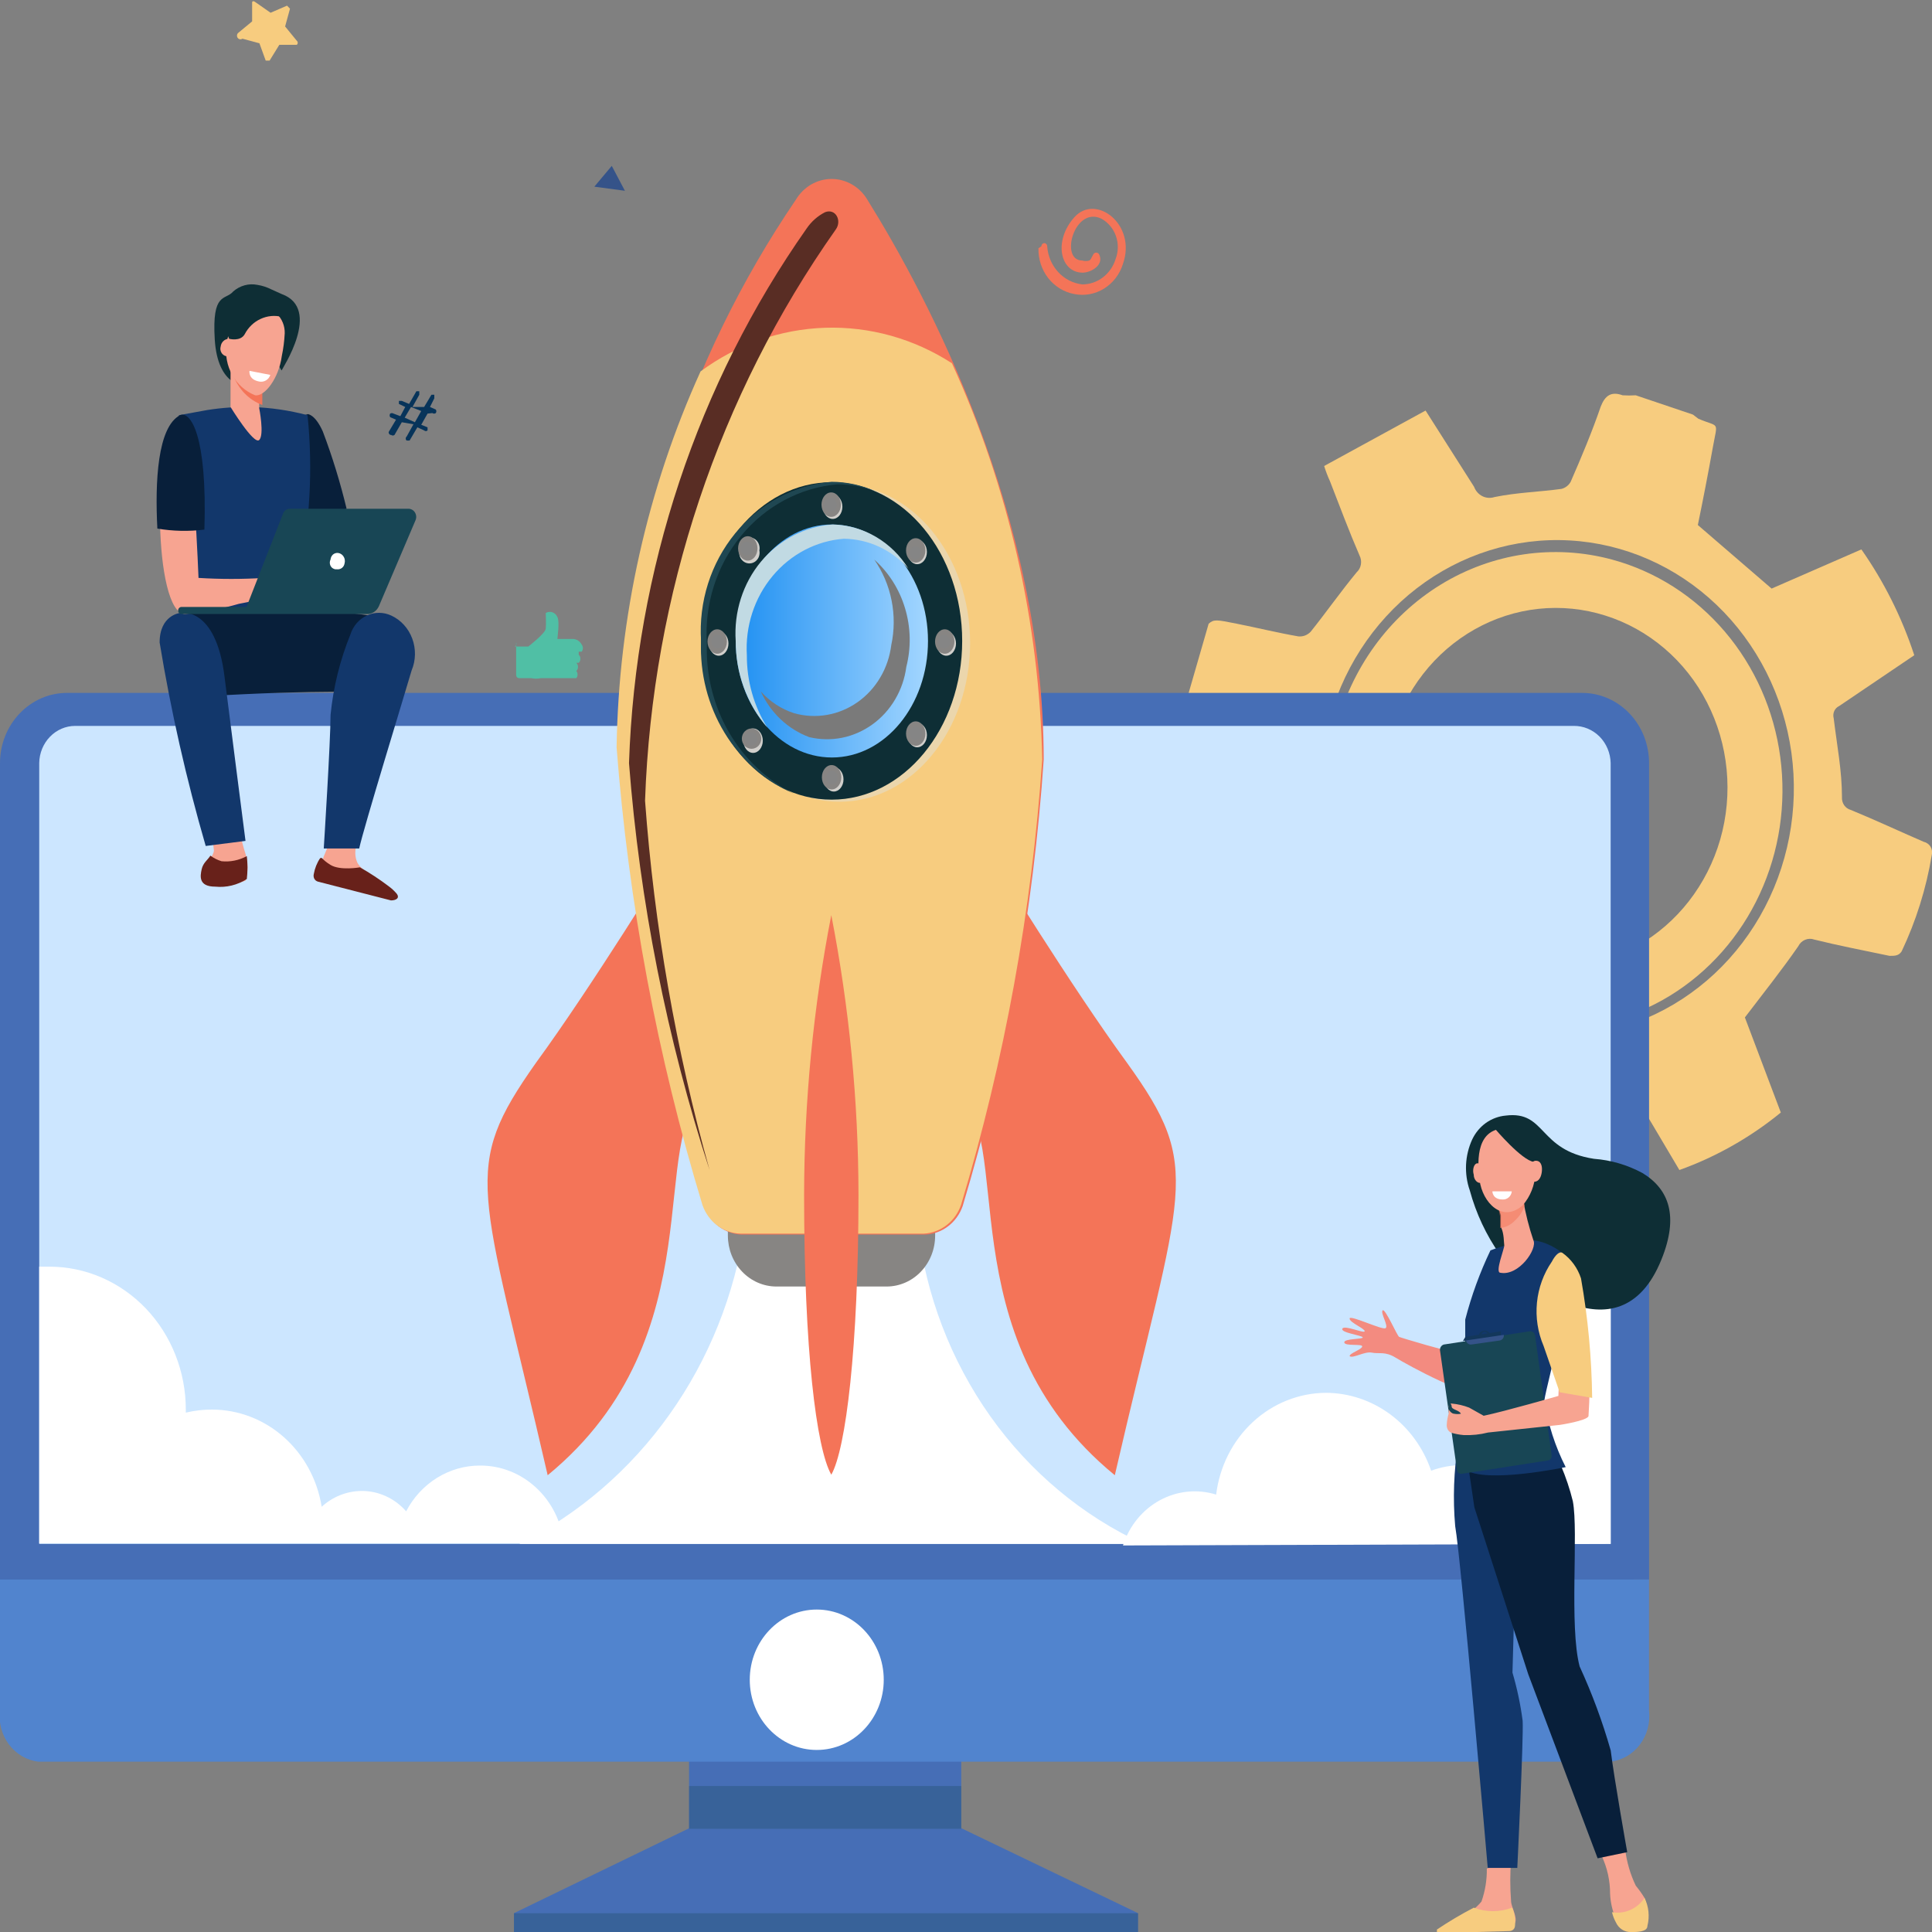 <svg width="40" height="40" viewBox="0 0 40 40" fill="none" xmlns="http://www.w3.org/2000/svg">
<rect x="0" y="0" width="40" height="40" fill="#808080" stroke="none"/>
<g clip-path="url(#clip0_40002142_10435)">
<path d="M27.658 15.092C27.419 16.036 27.452 17.033 27.754 17.957C28.056 18.881 28.613 19.689 29.355 20.281C30.096 20.872 30.988 21.219 31.918 21.279C32.848 21.338 33.773 21.106 34.578 20.613C35.382 20.119 36.028 19.387 36.434 18.508C36.84 17.63 36.988 16.644 36.859 15.677C36.731 14.71 36.331 13.805 35.71 13.076C35.09 12.348 34.277 11.829 33.375 11.585C32.173 11.261 30.898 11.448 29.827 12.105C28.756 12.762 27.977 13.836 27.658 15.092ZM28.813 15.24C28.947 14.771 29.167 14.335 29.462 13.956C29.756 13.577 30.119 13.263 30.53 13.031C30.941 12.799 31.391 12.654 31.855 12.605C32.319 12.556 32.788 12.603 33.234 12.744C33.681 12.884 34.097 13.115 34.459 13.424C34.821 13.732 35.121 14.113 35.342 14.543C35.563 14.974 35.701 15.446 35.748 15.932C35.795 16.418 35.75 16.91 35.616 17.378C35.344 18.322 34.726 19.116 33.897 19.583C33.068 20.051 32.097 20.156 31.195 19.874C30.748 19.734 30.331 19.503 29.97 19.194C29.608 18.886 29.308 18.505 29.087 18.075C28.866 17.644 28.728 17.172 28.681 16.686C28.634 16.2 28.679 15.708 28.813 15.24Z" fill="#F7CC7F"/>
<path d="M24.391 15.104C24.391 15.22 24.511 15.262 24.762 15.367C25.215 15.557 25.667 15.736 26.109 15.946C26.148 15.968 26.182 15.999 26.206 16.038C26.231 16.076 26.246 16.121 26.25 16.167C26.31 16.662 26.33 17.157 26.38 17.652C26.38 17.8 26.38 17.884 26.259 17.968L24.712 19.022C24.949 19.832 25.327 20.589 25.828 21.254C26.37 21.012 26.923 20.78 27.475 20.517C27.538 20.476 27.614 20.462 27.687 20.478C27.76 20.493 27.824 20.538 27.867 20.601C28.199 20.928 28.56 21.223 28.922 21.518C29.073 21.634 29.153 21.728 29.103 21.939C28.972 22.486 28.882 23.045 28.771 23.592C28.771 23.74 28.771 23.835 28.902 23.887L30.912 24.519C31.072 24.519 31.093 24.435 31.133 24.33C31.334 23.835 31.545 23.276 31.735 22.813C31.756 22.732 31.804 22.66 31.87 22.612C31.937 22.564 32.017 22.542 32.097 22.55C32.62 22.55 33.102 22.486 33.715 22.444L34.77 24.224C35.528 23.952 36.238 23.55 36.87 23.034L36.126 21.065C36.518 20.549 36.89 20.085 37.232 19.59C37.262 19.529 37.312 19.482 37.373 19.457C37.434 19.432 37.502 19.43 37.563 19.453C38.076 19.58 38.568 19.674 39.121 19.79C39.231 19.79 39.312 19.79 39.372 19.696C39.67 19.067 39.88 18.397 39.995 17.705C40.002 17.676 40.004 17.646 40 17.616C39.996 17.586 39.986 17.558 39.971 17.532C39.956 17.506 39.936 17.484 39.912 17.467C39.889 17.45 39.862 17.437 39.834 17.431C39.322 17.21 38.829 16.978 38.317 16.768C38.262 16.753 38.214 16.719 38.181 16.671C38.148 16.622 38.132 16.564 38.136 16.504C38.136 15.957 38.035 15.451 37.965 14.872C37.951 14.823 37.955 14.77 37.975 14.724C37.995 14.677 38.031 14.64 38.076 14.619L39.633 13.566C39.376 12.782 39.006 12.043 38.538 11.375L36.679 12.186L35.152 10.87C35.252 10.385 35.363 9.817 35.463 9.259C35.564 8.7 35.604 8.858 35.162 8.669L35.051 8.584L33.866 8.184C33.775 8.19 33.685 8.19 33.594 8.184C33.363 8.1 33.233 8.184 33.142 8.416C32.961 8.943 32.74 9.469 32.519 9.975C32.499 10.011 32.471 10.044 32.438 10.069C32.405 10.094 32.368 10.112 32.328 10.122C31.866 10.185 31.404 10.196 30.942 10.291C30.859 10.318 30.769 10.312 30.691 10.273C30.613 10.234 30.551 10.165 30.52 10.08L29.515 8.5L27.415 9.648C27.449 9.756 27.489 9.862 27.536 9.964C27.736 10.48 27.938 11.017 28.148 11.502C28.177 11.558 28.187 11.623 28.176 11.687C28.165 11.75 28.134 11.807 28.088 11.849C27.757 12.25 27.455 12.681 27.134 13.082C27.101 13.115 27.061 13.141 27.018 13.158C26.975 13.174 26.928 13.18 26.883 13.176C26.46 13.103 26.028 12.997 25.606 12.913C25.184 12.829 25.134 12.818 25.024 12.913L24.391 15.104ZM27.485 15.051C27.765 13.899 28.418 12.885 29.331 12.181C30.244 11.477 31.362 11.126 32.494 11.189C33.627 11.251 34.703 11.723 35.541 12.524C36.378 13.325 36.925 14.405 37.089 15.581C37.252 16.757 37.021 17.956 36.436 18.974C35.851 19.992 34.948 20.765 33.879 21.164C32.811 21.562 31.644 21.56 30.578 21.158C29.511 20.756 28.61 19.978 28.028 18.958C27.692 18.379 27.47 17.734 27.377 17.063C27.284 16.391 27.32 15.707 27.485 15.051Z" fill="#F7CC7F"/>
<path d="M4.939 0.675L5.22 0.443V0.053C5.22 0.053 5.22 -0.01 5.3 0.053L5.602 0.264L5.943 0.117L6.004 0.18L5.903 0.548L6.144 0.843C6.15 0.848 6.156 0.855 6.159 0.862C6.163 0.869 6.164 0.877 6.164 0.885C6.164 0.894 6.163 0.902 6.159 0.909C6.156 0.916 6.15 0.923 6.144 0.928H5.783L5.582 1.254H5.501L5.371 0.896L5.019 0.801C5.003 0.812 4.983 0.816 4.965 0.813C4.946 0.809 4.929 0.797 4.918 0.78C4.908 0.763 4.904 0.743 4.908 0.723C4.911 0.703 4.923 0.686 4.939 0.675Z" fill="#F7CC7F"/>
<path d="M8.048 8.942L8.199 8.689L8.078 8.637C8.071 8.626 8.067 8.613 8.067 8.6C8.067 8.587 8.071 8.574 8.078 8.563C8.089 8.557 8.101 8.553 8.113 8.553C8.126 8.553 8.138 8.557 8.148 8.563L8.289 8.616L8.39 8.426L8.259 8.363V8.3H8.319L8.47 8.363L8.621 8.1H8.681C8.681 8.1 8.681 8.152 8.681 8.173L8.54 8.426H8.781L8.932 8.173H8.992V8.247L8.902 8.426L9.023 8.479C9.03 8.489 9.034 8.502 9.034 8.516C9.034 8.529 9.03 8.542 9.023 8.552C9.012 8.56 9 8.564 8.987 8.564C8.975 8.564 8.962 8.56 8.952 8.552L8.852 8.563L8.721 8.795L8.852 8.847V8.911C8.842 8.92 8.83 8.926 8.817 8.926C8.803 8.926 8.791 8.92 8.781 8.911L8.641 8.847L8.48 9.121H8.42C8.413 9.116 8.408 9.11 8.405 9.103C8.401 9.095 8.4 9.087 8.4 9.079C8.4 9.071 8.401 9.063 8.405 9.056C8.408 9.048 8.413 9.042 8.42 9.037L8.56 8.784L8.319 8.742L8.168 9.005C8.158 9.013 8.146 9.017 8.133 9.017C8.121 9.017 8.108 9.013 8.098 9.005C8.091 9.006 8.083 9.004 8.076 9.001C8.069 8.997 8.063 8.992 8.059 8.986C8.054 8.98 8.05 8.973 8.048 8.966C8.047 8.958 8.046 8.95 8.048 8.942ZM8.59 8.742L8.721 8.51L8.51 8.426L8.379 8.647L8.59 8.742Z" fill="#07345A"/>
<path d="M12.305 3.865L12.938 3.95L12.666 3.434L12.305 3.865Z" fill="#355389"/>
<path d="M21.5 5.14C21.495 5.365 21.567 5.585 21.703 5.759C21.84 5.933 22.032 6.05 22.244 6.088C22.455 6.13 22.673 6.09 22.858 5.975C23.043 5.861 23.182 5.68 23.249 5.466C23.54 4.645 22.686 4.002 22.244 4.497C21.802 4.992 21.952 5.645 22.415 5.645C22.585 5.645 22.867 5.487 22.756 5.266C22.75 5.255 22.741 5.246 22.731 5.24C22.72 5.234 22.708 5.23 22.696 5.23C22.684 5.23 22.672 5.234 22.661 5.24C22.651 5.246 22.642 5.255 22.636 5.266C22.585 5.361 22.585 5.371 22.555 5.393C22.506 5.408 22.454 5.408 22.405 5.393C21.932 5.393 22.244 4.255 22.806 4.529C22.944 4.606 23.05 4.733 23.104 4.886C23.158 5.04 23.156 5.209 23.098 5.361C23.051 5.515 22.958 5.649 22.834 5.743C22.709 5.838 22.559 5.889 22.405 5.888C22.215 5.866 22.038 5.775 21.906 5.63C21.774 5.486 21.694 5.297 21.681 5.098C21.681 5.081 21.675 5.065 21.663 5.053C21.652 5.041 21.637 5.034 21.621 5.034C21.605 5.034 21.59 5.041 21.578 5.053C21.567 5.065 21.561 5.081 21.561 5.098L21.5 5.14Z" fill="#F47458"/>
<path d="M10.656 13.386H10.938C10.938 13.386 11.289 13.113 11.299 13.018C11.309 12.923 11.299 12.713 11.299 12.691C11.32 12.679 11.343 12.671 11.367 12.669C11.391 12.666 11.415 12.669 11.438 12.677C11.461 12.685 11.481 12.698 11.499 12.715C11.517 12.732 11.531 12.753 11.54 12.776C11.591 12.86 11.54 13.207 11.54 13.229H11.862C11.899 13.229 11.935 13.241 11.967 13.261C11.999 13.281 12.025 13.31 12.043 13.344C12.059 13.365 12.068 13.391 12.068 13.418C12.068 13.445 12.059 13.471 12.043 13.492H11.982V13.555C11.993 13.566 12.002 13.579 12.008 13.593C12.014 13.608 12.017 13.623 12.017 13.639C12.017 13.655 12.014 13.671 12.008 13.685C12.002 13.7 11.993 13.713 11.982 13.723H11.932C11.943 13.734 11.952 13.747 11.958 13.762C11.964 13.776 11.967 13.792 11.967 13.808C11.967 13.824 11.964 13.839 11.958 13.854C11.952 13.868 11.943 13.881 11.932 13.892C11.949 13.913 11.958 13.939 11.958 13.966C11.958 13.993 11.949 14.019 11.932 14.04H11.199C11.133 14.055 11.064 14.055 10.998 14.04H10.737C10.722 14.037 10.71 14.029 10.7 14.018C10.691 14.006 10.686 13.991 10.686 13.976V13.302C10.69 13.31 10.692 13.318 10.692 13.326C10.692 13.335 10.691 13.343 10.688 13.351C10.685 13.359 10.681 13.366 10.676 13.372C10.67 13.378 10.664 13.383 10.656 13.386Z" fill="#50BFA5"/>
<path d="M18.639 13.135H15.554C15.11 13.135 14.75 13.512 14.75 13.977V14.799C14.75 15.264 15.11 15.641 15.554 15.641H18.639C19.082 15.641 19.442 15.264 19.442 14.799V13.977C19.442 13.512 19.082 13.135 18.639 13.135Z" fill="#5184CE"/>
<path d="M14.268 37.852L10.641 39.61V40H23.562V39.61L19.905 37.852H14.268Z" fill="#466EB6"/>
<path d="M19.902 30.344H14.266V37.864H19.902V30.344Z" fill="#466EB6"/>
<path d="M34.142 32.703V15.799C34.142 15.608 34.106 15.419 34.037 15.243C33.967 15.067 33.865 14.906 33.736 14.771C33.607 14.636 33.454 14.529 33.286 14.456C33.118 14.383 32.938 14.346 32.756 14.346H1.397C1.214 14.344 1.032 14.381 0.863 14.453C0.694 14.526 0.539 14.633 0.41 14.768C0.28 14.903 0.177 15.063 0.106 15.241C0.036 15.418 -4.80261e-06 15.607 4.77961e-10 15.799V32.755L34.142 32.703Z" fill="#466EB6"/>
<g style="mix-blend-mode:multiply" opacity="0.3">
<path d="M23.562 39.611H10.641V40.001H23.562V39.611Z" fill="#184655"/>
</g>
<g style="mix-blend-mode:multiply" opacity="0.3">
<path d="M19.902 36.978H14.266V37.863H19.902V36.978Z" fill="#184655"/>
</g>
<path d="M-0.002 32.703V35.42C-0.016 35.544 -0.006 35.67 0.026 35.79C0.059 35.91 0.113 36.022 0.187 36.12C0.261 36.217 0.352 36.299 0.456 36.36C0.56 36.42 0.674 36.459 0.792 36.474H33.347C33.465 36.459 33.579 36.42 33.683 36.36C33.787 36.299 33.879 36.217 33.952 36.12C34.026 36.022 34.081 35.91 34.113 35.79C34.145 35.67 34.155 35.544 34.141 35.42V32.703H-0.002Z" fill="#5184CE"/>
<path d="M17.443 13.797C17.451 13.846 17.449 13.896 17.437 13.943C17.425 13.991 17.403 14.035 17.373 14.073C17.343 14.111 17.305 14.141 17.262 14.162C17.22 14.183 17.173 14.194 17.126 14.194C17.079 14.194 17.033 14.183 16.99 14.162C16.948 14.141 16.91 14.111 16.88 14.073C16.849 14.035 16.828 13.991 16.816 13.943C16.803 13.896 16.801 13.846 16.81 13.797C16.823 13.719 16.862 13.649 16.92 13.598C16.978 13.547 17.051 13.52 17.126 13.52C17.202 13.52 17.275 13.547 17.333 13.598C17.39 13.649 17.429 13.719 17.443 13.797Z" fill="#184655"/>
<path d="M33.347 31.965V15.798C33.342 15.591 33.259 15.393 33.116 15.249C32.973 15.106 32.782 15.027 32.583 15.029H1.556C1.361 15.029 1.173 15.11 1.034 15.254C0.895 15.398 0.815 15.593 0.812 15.798V31.965H33.347Z" fill="#CCE6FF"/>
<path d="M18.999 25.383H15.422C15.213 26.796 14.679 28.134 13.864 29.281C13.05 30.428 11.981 31.349 10.75 31.965H23.671C22.415 31.387 21.323 30.477 20.504 29.323C19.685 28.168 19.166 26.811 18.999 25.383Z" fill="white"/>
<path d="M15.07 25.088H19.361V25.583C19.361 25.862 19.255 26.13 19.066 26.328C18.878 26.525 18.622 26.636 18.356 26.636H16.075C15.809 26.636 15.553 26.525 15.365 26.328C15.176 26.13 15.07 25.862 15.07 25.583V25.088Z" fill="#878583"/>
<path d="M13.871 17.789C13.871 17.789 12.254 20.422 11.098 22.002C9.531 24.224 9.943 24.487 11.339 30.543C14.876 27.636 13.349 23.455 14.645 22.613C16.966 21.064 13.871 17.789 13.871 17.789Z" fill="#F47458"/>
<path d="M20.559 17.789C20.559 17.789 22.177 20.422 23.332 22.002C24.93 24.224 24.478 24.487 23.081 30.543C19.534 27.636 21.072 23.455 19.775 22.613C17.454 21.064 20.559 17.789 20.559 17.789Z" fill="#F47458"/>
<path d="M21.609 15.725C21.609 10.659 19.207 6.141 17.961 4.14C17.883 4.007 17.774 3.897 17.643 3.821C17.513 3.745 17.367 3.705 17.218 3.705C17.069 3.705 16.922 3.745 16.792 3.821C16.662 3.897 16.553 4.007 16.474 4.14C14.213 7.464 12.934 11.412 12.797 15.493C13.044 18.713 13.641 21.893 14.575 24.971C14.635 25.14 14.742 25.287 14.881 25.392C15.021 25.497 15.187 25.556 15.359 25.561H19.157C19.327 25.554 19.491 25.494 19.629 25.389C19.767 25.284 19.872 25.139 19.931 24.971C20.833 21.968 21.396 18.865 21.609 15.725Z" fill="#F47458"/>
<path d="M19.899 24.941C20.799 21.948 21.362 18.855 21.578 15.726C21.52 12.882 20.882 10.085 19.709 7.521C18.921 7.011 18.008 6.756 17.082 6.786C16.157 6.816 15.26 7.13 14.504 7.69C13.401 10.124 12.808 12.778 12.766 15.473C13.013 18.693 13.61 21.873 14.544 24.951C14.604 25.12 14.71 25.267 14.85 25.372C14.99 25.477 15.156 25.536 15.328 25.541H19.126C19.297 25.533 19.462 25.471 19.6 25.364C19.738 25.258 19.842 25.11 19.899 24.941Z" fill="#F7CC7F"/>
<g style="mix-blend-mode:multiply">
<path d="M17.383 16.599C18.875 16.599 20.085 15.128 20.085 13.313C20.085 11.498 18.875 10.027 17.383 10.027C15.89 10.027 14.68 11.498 14.68 13.313C14.68 15.128 15.89 16.599 17.383 16.599Z" fill="#EBD6AC"/>
</g>
<path d="M17.218 16.556C18.711 16.556 19.921 15.085 19.921 13.27C19.921 11.456 18.711 9.984 17.218 9.984C15.726 9.984 14.516 11.456 14.516 13.27C14.516 15.085 15.726 16.556 17.218 16.556Z" fill="#0E2E35"/>
<path d="M14.635 13.324C14.582 12.512 14.836 11.712 15.342 11.095C15.848 10.478 16.565 10.095 17.338 10.027C17.609 10.027 17.878 10.077 18.132 10.175C17.843 10.044 17.532 9.976 17.218 9.975C16.444 10.042 15.727 10.425 15.222 11.042C14.716 11.659 14.462 12.46 14.515 13.271C14.487 13.941 14.656 14.603 14.999 15.168C15.342 15.733 15.843 16.174 16.434 16.431C15.877 16.153 15.411 15.711 15.091 15.159C14.771 14.607 14.613 13.969 14.635 13.324Z" fill="#1F4752"/>
<g style="mix-blend-mode:multiply">
<path d="M17.264 16.388C17.374 16.388 17.464 16.275 17.464 16.136C17.464 15.996 17.374 15.883 17.264 15.883C17.152 15.883 17.062 15.996 17.062 16.136C17.062 16.275 17.152 16.388 17.264 16.388Z" fill="#D1CFCB"/>
</g>
<g style="mix-blend-mode:multiply">
<path d="M17.24 10.744C17.351 10.744 17.441 10.631 17.441 10.491C17.441 10.351 17.351 10.238 17.24 10.238C17.129 10.238 17.039 10.351 17.039 10.491C17.039 10.631 17.129 10.744 17.24 10.744Z" fill="#D1CFCB"/>
</g>
<g style="mix-blend-mode:multiply">
<path d="M18.99 11.681C19.101 11.681 19.191 11.568 19.191 11.428C19.191 11.289 19.101 11.176 18.99 11.176C18.879 11.176 18.789 11.289 18.789 11.428C18.789 11.568 18.879 11.681 18.99 11.681Z" fill="#D1CFCB"/>
</g>
<g style="mix-blend-mode:multiply">
<path d="M15.592 15.588C15.703 15.588 15.793 15.474 15.793 15.335C15.793 15.195 15.703 15.082 15.592 15.082C15.481 15.082 15.391 15.195 15.391 15.335C15.391 15.474 15.481 15.588 15.592 15.588Z" fill="#D1CFCB"/>
</g>
<g style="mix-blend-mode:multiply">
<path d="M18.99 15.472C19.101 15.472 19.191 15.359 19.191 15.22C19.191 15.08 19.101 14.967 18.99 14.967C18.879 14.967 18.789 15.08 18.789 15.22C18.789 15.359 18.879 15.472 18.99 15.472Z" fill="#D1CFCB"/>
</g>
<g style="mix-blend-mode:multiply">
<path d="M15.722 11.396C15.729 11.428 15.728 11.462 15.721 11.494C15.714 11.527 15.7 11.557 15.68 11.582C15.661 11.608 15.636 11.629 15.607 11.643C15.579 11.658 15.547 11.665 15.516 11.665C15.484 11.665 15.453 11.658 15.424 11.643C15.396 11.629 15.371 11.608 15.351 11.582C15.331 11.557 15.317 11.527 15.31 11.494C15.303 11.462 15.303 11.428 15.31 11.396C15.303 11.364 15.303 11.33 15.31 11.298C15.317 11.266 15.331 11.236 15.351 11.21C15.371 11.184 15.396 11.163 15.424 11.149C15.453 11.134 15.484 11.127 15.516 11.127C15.547 11.127 15.579 11.134 15.607 11.149C15.636 11.163 15.661 11.184 15.68 11.21C15.7 11.236 15.714 11.266 15.721 11.298C15.728 11.33 15.729 11.364 15.722 11.396Z" fill="#D1CFCB"/>
</g>
<g style="mix-blend-mode:multiply">
<path d="M19.592 13.576C19.703 13.576 19.793 13.463 19.793 13.323C19.793 13.184 19.703 13.07 19.592 13.07C19.481 13.07 19.391 13.184 19.391 13.323C19.391 13.463 19.481 13.576 19.592 13.576Z" fill="#D1CFCB"/>
</g>
<g style="mix-blend-mode:multiply">
<path d="M14.881 13.576C14.992 13.576 15.082 13.463 15.082 13.323C15.082 13.184 14.992 13.07 14.881 13.07C14.77 13.07 14.68 13.184 14.68 13.323C14.68 13.463 14.77 13.576 14.881 13.576Z" fill="#D1CFCB"/>
</g>
<path d="M17.224 15.683C18.323 15.683 19.213 14.603 19.213 13.271C19.213 11.939 18.323 10.859 17.224 10.859C16.125 10.859 15.234 11.939 15.234 13.271C15.234 14.603 16.125 15.683 17.224 15.683Z" fill="url(#paint0_linear_40002142_10435)"/>
<g style="mix-blend-mode:multiply">
<path d="M15.463 13.566C15.427 12.968 15.618 12.379 15.995 11.927C16.371 11.475 16.902 11.197 17.473 11.154C17.724 11.157 17.973 11.213 18.202 11.32C18.432 11.427 18.639 11.582 18.809 11.776C18.639 11.501 18.407 11.273 18.134 11.114C17.861 10.954 17.554 10.867 17.242 10.859C16.958 10.878 16.681 10.956 16.426 11.087C16.172 11.219 15.944 11.402 15.757 11.626C15.57 11.85 15.428 12.111 15.338 12.394C15.248 12.676 15.212 12.974 15.232 13.271C15.229 13.933 15.461 14.571 15.885 15.062C15.607 14.617 15.46 14.097 15.463 13.566Z" fill="#C1DAE3"/>
</g>
<path d="M17.217 16.345C17.328 16.345 17.418 16.232 17.418 16.093C17.418 15.953 17.328 15.84 17.217 15.84C17.106 15.84 17.016 15.953 17.016 16.093C17.016 16.232 17.106 16.345 17.217 16.345Z" fill="#878583"/>
<g style="mix-blend-mode:screen">
<path d="M17.22 16.241C17.188 16.236 17.158 16.218 17.137 16.191C17.117 16.163 17.107 16.129 17.11 16.094C17.108 16.077 17.11 16.061 17.115 16.045C17.12 16.029 17.128 16.014 17.138 16.001C17.148 15.989 17.161 15.978 17.175 15.971C17.189 15.963 17.205 15.958 17.22 15.957C17.253 15.96 17.284 15.975 17.306 16.001C17.329 16.026 17.341 16.059 17.341 16.094C17.342 16.112 17.34 16.13 17.335 16.147C17.33 16.164 17.321 16.18 17.31 16.194C17.299 16.208 17.285 16.219 17.27 16.227C17.254 16.235 17.238 16.24 17.22 16.241Z" fill="#858585"/>
</g>
<path d="M17.209 10.701C17.32 10.701 17.41 10.588 17.41 10.448C17.41 10.309 17.32 10.195 17.209 10.195C17.098 10.195 17.008 10.309 17.008 10.448C17.008 10.588 17.098 10.701 17.209 10.701Z" fill="#878583"/>
<g style="mix-blend-mode:screen">
<path d="M17.213 10.585C17.187 10.589 17.16 10.585 17.136 10.573C17.112 10.56 17.092 10.541 17.079 10.516C17.066 10.492 17.061 10.464 17.063 10.436C17.066 10.409 17.076 10.382 17.093 10.361C17.111 10.34 17.134 10.324 17.159 10.317C17.185 10.31 17.212 10.311 17.237 10.321C17.262 10.33 17.284 10.347 17.299 10.37C17.315 10.393 17.323 10.42 17.324 10.448C17.325 10.464 17.323 10.481 17.319 10.497C17.314 10.513 17.306 10.528 17.296 10.54C17.285 10.553 17.273 10.563 17.259 10.571C17.244 10.579 17.229 10.583 17.213 10.585Z" fill="#858585"/>
</g>
<path d="M18.959 11.648C19.07 11.648 19.16 11.535 19.16 11.395C19.16 11.256 19.07 11.143 18.959 11.143C18.848 11.143 18.758 11.256 18.758 11.395C18.758 11.535 18.848 11.648 18.959 11.648Z" fill="#878583"/>
<g style="mix-blend-mode:screen">
<path d="M18.957 11.586C18.924 11.584 18.893 11.568 18.871 11.543C18.849 11.517 18.836 11.484 18.836 11.449C18.835 11.432 18.837 11.414 18.843 11.398C18.848 11.381 18.857 11.366 18.868 11.353C18.879 11.34 18.893 11.33 18.908 11.323C18.924 11.316 18.94 11.312 18.957 11.312C18.973 11.314 18.988 11.318 19.002 11.326C19.017 11.334 19.029 11.344 19.039 11.357C19.05 11.37 19.057 11.384 19.062 11.4C19.067 11.416 19.069 11.433 19.067 11.449C19.069 11.466 19.067 11.483 19.062 11.499C19.057 11.514 19.05 11.529 19.039 11.542C19.029 11.555 19.017 11.565 19.002 11.573C18.988 11.58 18.973 11.585 18.957 11.586Z" fill="#858585"/>
</g>
<path d="M15.761 15.293C15.761 15.348 15.74 15.402 15.702 15.442C15.665 15.481 15.614 15.503 15.56 15.503C15.507 15.503 15.456 15.481 15.418 15.442C15.38 15.402 15.359 15.348 15.359 15.293C15.359 15.237 15.38 15.183 15.418 15.144C15.456 15.104 15.507 15.082 15.56 15.082C15.614 15.082 15.665 15.104 15.702 15.144C15.74 15.183 15.761 15.237 15.761 15.293Z" fill="#878583"/>
<g style="mix-blend-mode:screen">
<path d="M15.565 15.43C15.539 15.435 15.511 15.431 15.488 15.418C15.464 15.406 15.444 15.386 15.431 15.362C15.418 15.338 15.412 15.31 15.415 15.282C15.417 15.254 15.428 15.228 15.445 15.207C15.462 15.185 15.485 15.17 15.511 15.163C15.537 15.156 15.564 15.157 15.589 15.166C15.614 15.176 15.636 15.193 15.651 15.216C15.666 15.238 15.675 15.266 15.675 15.293C15.677 15.31 15.675 15.327 15.67 15.343C15.665 15.359 15.658 15.373 15.647 15.386C15.637 15.399 15.624 15.409 15.61 15.417C15.596 15.425 15.581 15.429 15.565 15.43Z" fill="#858585"/>
</g>
<path d="M18.959 15.441C19.07 15.441 19.16 15.328 19.16 15.188C19.16 15.049 19.07 14.935 18.959 14.935C18.848 14.935 18.758 15.049 18.758 15.188C18.758 15.328 18.848 15.441 18.959 15.441Z" fill="#878583"/>
<g style="mix-blend-mode:screen">
<path d="M18.959 15.325C18.924 15.325 18.891 15.31 18.866 15.284C18.842 15.259 18.828 15.224 18.828 15.188C18.828 15.151 18.842 15.117 18.866 15.091C18.891 15.065 18.924 15.051 18.959 15.051C18.993 15.051 19.027 15.065 19.051 15.091C19.076 15.117 19.089 15.151 19.089 15.188C19.089 15.224 19.076 15.259 19.051 15.284C19.027 15.31 18.993 15.325 18.959 15.325Z" fill="#858585"/>
</g>
<path d="M15.482 11.607C15.593 11.607 15.683 11.494 15.683 11.354C15.683 11.215 15.593 11.102 15.482 11.102C15.371 11.102 15.281 11.215 15.281 11.354C15.281 11.494 15.371 11.607 15.482 11.607Z" fill="#878583"/>
<g style="mix-blend-mode:screen">
<path d="M15.479 11.491C15.453 11.495 15.426 11.491 15.402 11.479C15.378 11.467 15.358 11.447 15.345 11.423C15.332 11.398 15.326 11.37 15.329 11.343C15.331 11.315 15.342 11.289 15.359 11.267C15.376 11.246 15.399 11.231 15.425 11.223C15.451 11.216 15.478 11.217 15.503 11.227C15.528 11.236 15.55 11.254 15.565 11.276C15.581 11.299 15.589 11.326 15.589 11.354C15.591 11.371 15.589 11.387 15.584 11.403C15.579 11.419 15.572 11.434 15.561 11.447C15.551 11.459 15.538 11.47 15.524 11.477C15.51 11.485 15.495 11.49 15.479 11.491Z" fill="#858585"/>
</g>
<path d="M19.56 13.535C19.671 13.535 19.761 13.422 19.761 13.282C19.761 13.143 19.671 13.029 19.56 13.029C19.449 13.029 19.359 13.143 19.359 13.282C19.359 13.422 19.449 13.535 19.56 13.535Z" fill="#878583"/>
<g style="mix-blend-mode:screen">
<path d="M19.565 13.419C19.538 13.423 19.512 13.419 19.488 13.406C19.464 13.394 19.444 13.375 19.431 13.35C19.418 13.326 19.412 13.298 19.415 13.27C19.417 13.243 19.428 13.216 19.445 13.195C19.462 13.174 19.485 13.158 19.511 13.151C19.537 13.144 19.564 13.145 19.589 13.155C19.614 13.164 19.636 13.181 19.651 13.204C19.666 13.227 19.675 13.254 19.675 13.282C19.677 13.298 19.675 13.315 19.67 13.331C19.665 13.347 19.657 13.362 19.647 13.374C19.637 13.387 19.624 13.398 19.61 13.405C19.596 13.413 19.581 13.417 19.565 13.419Z" fill="#858585"/>
</g>
<path d="M14.849 13.535C14.96 13.535 15.05 13.422 15.05 13.282C15.05 13.143 14.96 13.029 14.849 13.029C14.738 13.029 14.648 13.143 14.648 13.282C14.648 13.422 14.738 13.535 14.849 13.535Z" fill="#878583"/>
<g style="mix-blend-mode:screen">
<path d="M14.877 13.419C14.851 13.423 14.824 13.419 14.8 13.406C14.776 13.394 14.756 13.375 14.743 13.35C14.73 13.326 14.725 13.298 14.727 13.27C14.73 13.243 14.74 13.216 14.758 13.195C14.775 13.174 14.798 13.158 14.823 13.151C14.849 13.144 14.876 13.145 14.901 13.155C14.926 13.164 14.948 13.181 14.964 13.204C14.979 13.227 14.988 13.254 14.988 13.282C14.989 13.298 14.987 13.315 14.983 13.331C14.978 13.347 14.97 13.362 14.96 13.374C14.949 13.387 14.937 13.398 14.923 13.405C14.909 13.413 14.893 13.417 14.877 13.419Z" fill="#858585"/>
</g>
<g style="mix-blend-mode:screen">
<path d="M18.453 13.355C18.423 13.593 18.346 13.822 18.225 14.026C18.105 14.23 17.944 14.405 17.753 14.539C17.563 14.672 17.348 14.762 17.122 14.801C16.896 14.84 16.665 14.829 16.443 14.767C16.178 14.682 15.939 14.526 15.75 14.314C15.952 14.757 16.313 15.098 16.755 15.262C16.979 15.315 17.21 15.319 17.436 15.274C17.661 15.228 17.875 15.134 18.064 14.997C18.253 14.861 18.413 14.684 18.533 14.48C18.654 14.275 18.733 14.046 18.764 13.808C18.866 13.41 18.857 12.99 18.739 12.597C18.622 12.203 18.401 11.853 18.101 11.586C18.276 11.838 18.399 12.126 18.459 12.431C18.52 12.736 18.518 13.051 18.453 13.355Z" fill="#7A7A7A"/>
</g>
<path d="M17.774 24.74C17.774 27.899 17.512 30.006 17.211 30.532C16.9 29.985 16.648 27.942 16.648 24.74C16.651 22.794 16.839 20.854 17.211 18.947C17.583 20.854 17.772 22.794 17.774 24.74Z" fill="#F47458"/>
<g style="mix-blend-mode:screen">
<path d="M13.355 16.578C13.504 12.309 14.88 8.186 17.304 4.751C17.434 4.572 17.304 4.309 17.083 4.393C16.93 4.47 16.799 4.586 16.701 4.73C14.44 7.947 13.158 11.806 13.023 15.799C13.245 18.669 13.805 21.499 14.691 24.225C13.993 21.732 13.545 19.169 13.355 16.578Z" fill="#592D24"/>
</g>
<path d="M33.348 31.965V26.889C33.204 26.878 33.06 26.878 32.916 26.889C31.499 26.889 30.354 28.574 30.354 30.049C30.349 30.143 30.349 30.238 30.354 30.333H30.283C30.061 30.333 29.84 30.372 29.63 30.449C29.469 29.978 29.173 29.57 28.783 29.282C28.393 28.994 27.927 28.838 27.45 28.837C26.892 28.84 26.354 29.056 25.937 29.443C25.519 29.831 25.25 30.364 25.179 30.944C24.79 30.823 24.372 30.866 24.012 31.062C23.652 31.259 23.379 31.594 23.25 31.997L33.348 31.965Z" fill="white"/>
<path d="M9.936 30.343C9.624 30.342 9.317 30.43 9.048 30.597C8.779 30.764 8.558 31.003 8.409 31.29C8.291 31.156 8.149 31.049 7.989 30.977C7.83 30.904 7.658 30.867 7.484 30.869C7.181 30.871 6.889 30.987 6.66 31.196C6.57 30.633 6.292 30.122 5.876 29.754C5.461 29.386 4.934 29.184 4.389 29.184C4.207 29.183 4.025 29.204 3.847 29.247V29.184C3.847 28.795 3.774 28.411 3.632 28.052C3.49 27.692 3.282 27.366 3.02 27.091C2.758 26.817 2.447 26.599 2.104 26.45C1.761 26.301 1.394 26.225 1.024 26.225H0.812V31.954H11.674C11.625 31.508 11.42 31.097 11.099 30.8C10.778 30.502 10.364 30.34 9.936 30.343Z" fill="white"/>
<path d="M6.372 8.574C6.372 8.574 6.522 8.574 6.683 8.932C6.881 9.454 7.045 9.989 7.176 10.533L6.301 10.87L6.181 10.628L6 8.69L6.372 8.574Z" fill="#081F3A"/>
<path d="M5.211 8.427C5.601 8.439 5.989 8.495 6.367 8.596C6.482 9.715 6.418 10.847 6.176 11.945C6.152 12.392 6.179 12.841 6.256 13.282H3.664C3.795 12.32 3.848 11.347 3.825 10.375C3.742 9.786 3.702 9.191 3.704 8.596L4.287 8.49C4.593 8.441 4.902 8.42 5.211 8.427Z" fill="#12376B"/>
<path d="M4.911 16.789C4.932 17.09 4.989 17.388 5.082 17.674C5.141 17.855 5.141 18.051 5.082 18.232C5.082 18.232 4.861 18.337 4.519 18.306C4.177 18.274 4.177 18.179 4.208 18.042C4.238 17.905 4.419 17.737 4.429 17.61C4.411 17.411 4.377 17.214 4.328 17.021L4.911 16.789Z" fill="#F7A491"/>
<path d="M5.969 12.691C6.698 12.625 7.433 12.675 8.149 12.839C8.551 13.092 7.868 14.334 7.868 14.334C7.868 14.334 6.622 14.271 4.19 14.419C3.607 14.419 3.567 12.839 3.668 12.713C4.433 12.637 5.203 12.63 5.969 12.691Z" fill="#081F3A"/>
<path d="M4.457 18.357C4.105 18.357 4.145 18.136 4.175 17.999C4.205 17.862 4.296 17.81 4.356 17.715C4.426 17.767 4.505 17.806 4.587 17.831C4.767 17.849 4.949 17.812 5.11 17.725C5.128 17.883 5.128 18.042 5.11 18.199C4.914 18.325 4.685 18.38 4.457 18.357Z" fill="#68211A"/>
<path d="M4.651 14.029C4.721 14.597 5.083 17.41 5.083 17.41L4.259 17.515C3.858 16.133 3.539 14.726 3.305 13.302C3.305 12.733 3.727 12.691 3.727 12.691C3.727 12.691 4.47 12.523 4.651 14.029Z" fill="#12376B"/>
<path d="M3.718 8.806C3.96 8.711 4.07 10.996 4.11 11.965C4.562 11.993 5.015 11.993 5.467 11.965C5.557 11.965 5.758 11.881 5.849 11.87C5.918 11.855 5.99 11.855 6.06 11.87C6.233 11.934 6.401 12.011 6.562 12.102C6.562 12.155 6.733 12.281 6.713 12.344C6.693 12.408 6.472 12.186 6.472 12.186L6.361 12.123C6.492 12.26 6.753 12.439 6.723 12.513C6.693 12.586 6.451 12.386 6.281 12.26C6.421 12.397 6.602 12.639 6.562 12.681C6.522 12.723 6.321 12.429 6.1 12.355C5.879 12.281 5.939 12.408 5.879 12.418C5.818 12.429 5.758 12.418 5.718 12.418L5.477 12.355C5.396 12.355 5.396 12.408 5.316 12.429L4.944 12.502C4.579 12.608 4.206 12.678 3.829 12.713C3.176 12.702 3.146 9.027 3.718 8.806Z" fill="#F7A491"/>
<path d="M3.258 10.944C3.208 9.985 3.258 8.837 3.73 8.595C3.941 8.511 4.293 8.995 4.232 10.965C3.908 11.005 3.58 10.998 3.258 10.944Z" fill="#081F3A"/>
<path d="M7.4 17.453C7.371 17.517 7.356 17.587 7.356 17.658C7.356 17.729 7.371 17.799 7.4 17.863C7.49 18.043 7.983 18.316 8.033 18.411C8.052 18.465 8.052 18.525 8.033 18.58L6.586 18.211L6.696 17.748L6.827 17.432L7.4 17.453Z" fill="#F7A491"/>
<path d="M7.452 17.957C7.452 17.957 7.04 18.031 6.839 17.905C6.638 17.778 6.688 17.747 6.628 17.768C6.562 17.865 6.518 17.977 6.497 18.094C6.493 18.11 6.491 18.127 6.493 18.143C6.494 18.16 6.499 18.176 6.506 18.191C6.514 18.205 6.524 18.218 6.536 18.229C6.549 18.239 6.563 18.247 6.578 18.252L8.095 18.642C8.206 18.642 8.286 18.589 8.206 18.494C8.157 18.439 8.104 18.39 8.045 18.347C7.856 18.204 7.657 18.073 7.452 17.957Z" fill="#68211A"/>
<path d="M7.256 13.133C7.283 13.047 7.328 12.968 7.386 12.901C7.445 12.833 7.516 12.78 7.595 12.743C7.675 12.706 7.761 12.687 7.848 12.688C7.935 12.688 8.02 12.707 8.1 12.744C8.3 12.836 8.456 13.008 8.535 13.221C8.614 13.434 8.61 13.672 8.522 13.881C8.381 14.366 7.517 17.178 7.437 17.567H6.703C6.703 17.567 6.844 15.345 6.844 14.798C6.901 14.224 7.04 13.664 7.256 13.133Z" fill="#12376B"/>
<path d="M8.45 10.533H5.998C5.968 10.534 5.937 10.544 5.912 10.563C5.887 10.582 5.868 10.608 5.858 10.639L5.104 12.566H3.758C3.739 12.566 3.721 12.574 3.708 12.588C3.695 12.601 3.688 12.62 3.688 12.64C3.688 12.659 3.695 12.678 3.708 12.692C3.721 12.706 3.739 12.713 3.758 12.713H7.586C7.641 12.716 7.695 12.702 7.742 12.672C7.788 12.642 7.825 12.597 7.847 12.545L8.601 10.776C8.613 10.749 8.619 10.72 8.617 10.691C8.615 10.662 8.606 10.634 8.591 10.61C8.576 10.585 8.555 10.565 8.53 10.552C8.505 10.539 8.478 10.532 8.45 10.533Z" fill="#184655"/>
<path d="M7.135 11.659C7.132 11.679 7.126 11.698 7.117 11.715C7.107 11.732 7.095 11.746 7.08 11.758C7.065 11.77 7.048 11.778 7.029 11.783C7.011 11.788 6.992 11.789 6.974 11.786C6.95 11.789 6.926 11.785 6.905 11.774C6.883 11.764 6.864 11.748 6.851 11.727C6.837 11.707 6.83 11.682 6.828 11.658C6.827 11.633 6.832 11.608 6.843 11.586C6.845 11.565 6.85 11.546 6.859 11.527C6.868 11.509 6.88 11.493 6.895 11.48C6.91 11.467 6.928 11.458 6.946 11.453C6.965 11.447 6.985 11.446 7.004 11.449C7.026 11.452 7.048 11.461 7.067 11.474C7.086 11.487 7.102 11.504 7.114 11.524C7.127 11.543 7.135 11.566 7.138 11.589C7.142 11.613 7.141 11.637 7.135 11.659Z" fill="white"/>
<path d="M5.832 6.088L5.621 5.993C5.529 5.946 5.431 5.914 5.33 5.898C5.242 5.88 5.151 5.883 5.064 5.907C4.977 5.931 4.896 5.974 4.828 6.035C4.667 6.225 4.386 6.035 4.446 7.025C4.506 8.015 5.079 7.994 5.099 7.983L5.611 7.288C5.611 7.288 5.832 7.689 5.832 7.668C5.832 7.646 6.676 6.393 5.832 6.088Z" fill="#0E2E35"/>
<path d="M5.366 8.057V8.447C5.366 8.447 5.477 9.005 5.366 9.11C5.256 9.215 4.773 8.426 4.773 8.426V7.436L5.366 8.057Z" fill="#F7A491"/>
<path d="M4.828 7.763C4.88 7.906 4.96 8.036 5.064 8.144C5.168 8.251 5.293 8.333 5.431 8.385V8.058L4.828 7.447V7.763Z" fill="#F47458"/>
<path d="M5.332 6.373C5.403 6.362 5.476 6.367 5.545 6.389C5.613 6.411 5.677 6.448 5.731 6.498C5.784 6.548 5.827 6.61 5.855 6.68C5.883 6.749 5.897 6.824 5.895 6.899C5.887 7.059 5.867 7.217 5.834 7.373C5.774 7.826 5.483 8.216 5.282 8.184C5.084 8.105 4.917 7.958 4.809 7.766C4.702 7.575 4.659 7.351 4.689 7.131C4.709 6.951 4.781 6.781 4.896 6.645C5.012 6.51 5.164 6.415 5.332 6.373Z" fill="#F7A491"/>
<path d="M4.83 7.226C4.83 7.374 4.76 7.374 4.68 7.374C4.659 7.369 4.64 7.36 4.624 7.347C4.607 7.334 4.593 7.318 4.583 7.299C4.572 7.28 4.566 7.259 4.563 7.238C4.561 7.216 4.563 7.194 4.569 7.174C4.574 7.13 4.594 7.09 4.626 7.06C4.657 7.031 4.698 7.015 4.74 7.016C4.775 7.035 4.803 7.067 4.819 7.105C4.836 7.143 4.839 7.186 4.83 7.226Z" fill="#F7A491"/>
<path d="M4.744 7.014C4.744 7.014 4.976 7.078 5.066 6.92C5.139 6.779 5.255 6.667 5.395 6.603C5.535 6.538 5.691 6.523 5.84 6.562C6.232 6.709 5.498 6.225 5.468 6.225H5.066C4.96 6.309 4.86 6.401 4.765 6.498L4.664 6.825L4.744 7.014Z" fill="#0E2E35"/>
<path d="M5.165 7.678L5.597 7.762C5.581 7.81 5.549 7.851 5.506 7.876C5.464 7.901 5.414 7.909 5.366 7.899C5.135 7.857 5.165 7.678 5.165 7.678Z" fill="white"/>
<path d="M33.646 38.283C33.679 38.547 33.753 38.804 33.867 39.041C33.933 39.121 33.994 39.206 34.048 39.294C34.086 39.386 34.105 39.484 34.105 39.584C34.105 39.683 34.086 39.782 34.048 39.873C34.048 39.947 34.048 39.947 33.978 39.968C33.874 40.003 33.761 39.995 33.662 39.947C33.563 39.898 33.486 39.811 33.445 39.705C33.38 39.548 33.343 39.381 33.335 39.21C33.336 38.94 33.277 38.673 33.164 38.431L33.646 38.283Z" fill="#F7A491"/>
<path d="M31.285 38.506C31.263 38.79 31.263 39.075 31.285 39.359C31.285 39.475 31.426 39.706 31.365 39.812C31.343 39.868 31.304 39.916 31.255 39.949L29.848 40.022C29.768 40.022 29.848 39.97 29.848 39.928C30.001 39.81 30.166 39.711 30.341 39.633L30.471 39.559C30.545 39.505 30.613 39.441 30.672 39.37C30.749 39.151 30.787 38.918 30.783 38.685L31.285 38.506Z" fill="#F7A491"/>
<path d="M30.189 29.89C30.099 30.453 30.078 31.027 30.128 31.596C30.249 32.28 30.802 38.673 30.802 38.673H31.414C31.414 38.673 31.545 35.998 31.525 35.629C31.481 35.291 31.41 34.956 31.314 34.629L31.374 32.523L30.601 29.689L30.189 29.89Z" fill="#12376B"/>
<path d="M31.962 29.669C32.236 30.101 32.44 30.578 32.564 31.081C32.685 31.712 32.484 33.671 32.705 34.503C32.963 35.064 33.178 35.645 33.348 36.241C33.418 36.82 33.69 38.347 33.69 38.347L33.077 38.474L31.64 34.661L30.525 31.207L30.273 29.49L31.962 29.669Z" fill="#081F3A"/>
<path d="M33.375 39.59C33.502 39.612 33.633 39.597 33.752 39.544C33.871 39.492 33.974 39.406 34.048 39.295C34.136 39.474 34.157 39.68 34.108 39.874C34.108 40.001 33.887 40.001 33.767 40.001C33.702 40.003 33.638 39.985 33.583 39.95C33.527 39.914 33.483 39.862 33.455 39.8C33.419 39.735 33.392 39.664 33.375 39.59Z" fill="#F7CC7F"/>
<path d="M30.514 39.496C30.77 39.593 31.051 39.593 31.307 39.496C31.358 39.607 31.379 39.731 31.368 39.854C31.368 39.959 31.287 39.981 31.247 39.981L29.75 40.023V39.949C29.997 39.783 30.251 39.632 30.514 39.496Z" fill="#F7CC7F"/>
<path d="M27.942 28.078C27.942 28.015 28.194 27.941 28.203 27.878C28.214 27.815 27.842 27.878 27.832 27.794C27.822 27.71 28.224 27.731 28.214 27.689C28.203 27.646 27.751 27.594 27.792 27.509C27.832 27.425 28.244 27.615 28.254 27.562C28.264 27.509 27.942 27.383 27.942 27.299C27.942 27.215 28.616 27.541 28.686 27.499C28.756 27.457 28.575 27.183 28.626 27.13C28.676 27.078 28.927 27.657 28.967 27.678C29.007 27.699 29.972 27.983 30.253 28.036C30.253 27.92 30.525 27.309 30.545 27.204C30.726 27.309 30.967 27.204 31.158 27.278C31.055 27.809 30.921 28.333 30.756 28.847C30.494 29.005 29.118 28.247 28.897 28.11C28.676 27.973 28.555 28.036 28.404 28.005C28.254 27.973 28.013 28.131 27.942 28.078Z" fill="#F38B80"/>
<path d="M30.43 24.645C30.37 24.475 30.345 24.294 30.353 24.113C30.362 23.933 30.405 23.755 30.48 23.592C30.545 23.454 30.643 23.336 30.764 23.249C30.886 23.163 31.027 23.11 31.173 23.097C32.017 22.992 31.836 23.813 33.002 23.992C33.352 24.018 33.694 24.118 34.007 24.287C34.559 24.624 34.76 25.183 34.398 26.078C33.514 28.268 31.384 26.362 31.052 25.972C30.771 25.573 30.56 25.123 30.43 24.645Z" fill="#0E2E35"/>
<path d="M31.753 25.678C32.009 25.716 32.248 25.838 32.436 26.025C32.687 26.31 32.024 28.627 31.974 28.995C32.047 29.478 32.196 29.944 32.416 30.375C32.416 30.375 30.768 30.723 30.336 30.428C30.336 30.428 30.336 27.584 30.336 27.321C30.464 26.826 30.639 26.346 30.858 25.888C31.146 25.777 31.447 25.707 31.753 25.678Z" fill="#12376B"/>
<path d="M31.536 24.793V24.845C31.585 25.128 31.655 25.406 31.747 25.677C31.837 25.856 31.445 26.425 31.064 26.351C30.943 26.351 31.154 25.835 31.144 25.782C31.134 25.73 31.144 25.54 31.074 25.403V25.161L30.953 24.771L31.536 24.793Z" fill="#F7A491"/>
<path opacity="0.5" d="M31.549 24.846V24.793H30.977L31.057 25.183V25.425C31.171 25.413 31.277 25.361 31.358 25.277C31.453 25.192 31.525 25.084 31.569 24.962L31.549 24.846Z" fill="#F47458"/>
<path d="M31.196 23.361C31.354 23.4 31.495 23.493 31.598 23.625C31.733 23.821 31.8 24.06 31.788 24.301C31.775 24.543 31.683 24.773 31.528 24.952C31.106 25.331 30.694 24.899 30.633 24.436C30.573 23.972 30.583 23.351 31.196 23.361Z" fill="#F7A491"/>
<path d="M30.512 24.319C30.512 24.435 30.602 24.509 30.663 24.487C30.723 24.466 30.753 24.361 30.723 24.256C30.693 24.15 30.632 24.066 30.572 24.087C30.512 24.108 30.482 24.224 30.512 24.319Z" fill="#F7A491"/>
<path d="M30.953 23.371C30.953 23.371 31.506 24.024 31.757 24.056C32.008 24.087 32.048 24.445 32.048 24.445C32.048 24.445 31.958 23.624 31.707 23.466C31.467 23.369 31.208 23.336 30.953 23.371Z" fill="#0E2E35"/>
<path d="M31.656 24.224C31.656 24.35 31.656 24.456 31.747 24.466C31.837 24.477 31.897 24.403 31.918 24.287C31.938 24.171 31.918 24.055 31.827 24.035C31.737 24.013 31.676 24.098 31.656 24.224Z" fill="#F7A491"/>
<path d="M31.671 27.563L29.893 27.837C29.869 27.844 29.848 27.859 29.834 27.88C29.819 27.901 29.812 27.927 29.813 27.953L30.164 30.428C30.165 30.441 30.169 30.455 30.176 30.466C30.182 30.478 30.191 30.488 30.201 30.497C30.212 30.505 30.224 30.51 30.236 30.513C30.249 30.515 30.262 30.515 30.275 30.512L32.043 30.238C32.056 30.237 32.069 30.233 32.08 30.226C32.091 30.22 32.101 30.211 32.109 30.2C32.116 30.189 32.121 30.176 32.124 30.163C32.127 30.149 32.127 30.136 32.124 30.122L31.782 27.648C31.777 27.621 31.763 27.598 31.742 27.583C31.722 27.567 31.697 27.56 31.671 27.563Z" fill="#184655"/>
<path d="M30.339 27.678L31.073 27.562V27.647L30.289 27.763L30.339 27.678Z" fill="#13375B"/>
<path d="M30.617 27.646C30.617 27.68 30.63 27.712 30.652 27.735C30.675 27.759 30.706 27.772 30.738 27.772C30.77 27.772 30.8 27.759 30.823 27.735C30.846 27.712 30.858 27.68 30.858 27.646C30.851 27.614 30.832 27.587 30.806 27.569C30.78 27.551 30.748 27.545 30.718 27.551C30.693 27.553 30.67 27.564 30.652 27.581C30.634 27.598 30.622 27.621 30.617 27.646ZM30.667 27.646C30.667 27.627 30.675 27.608 30.688 27.594C30.701 27.58 30.719 27.572 30.738 27.572C30.756 27.572 30.774 27.58 30.788 27.594C30.801 27.608 30.808 27.627 30.808 27.646C30.808 27.666 30.801 27.684 30.788 27.698C30.774 27.712 30.756 27.72 30.738 27.72C30.719 27.72 30.701 27.712 30.688 27.698C30.675 27.684 30.667 27.666 30.667 27.646Z" fill="#13375B"/>
<path d="M30.352 27.753L31.135 27.637C31.138 27.663 31.132 27.69 31.117 27.711C31.102 27.733 31.08 27.747 31.055 27.753L30.462 27.837C30.437 27.84 30.412 27.833 30.391 27.817C30.371 27.802 30.357 27.779 30.352 27.753Z" fill="#355389"/>
<path d="M30.898 24.666H31.3C31.295 24.714 31.273 24.759 31.237 24.79C31.201 24.822 31.156 24.837 31.109 24.834C30.898 24.834 30.898 24.666 30.898 24.666Z" fill="white"/>
<path d="M32.908 28.195L32.265 28.269C32.276 28.48 32.276 28.69 32.265 28.901C32.265 28.901 31.17 29.217 30.718 29.312L30.417 29.143C30.3 29.098 30.179 29.07 30.055 29.059C30.005 29.059 30.055 29.059 30.055 29.122C30.055 29.185 30.216 29.196 30.246 29.27C30.199 29.279 30.152 29.279 30.105 29.27C30.055 29.27 29.995 29.196 29.995 29.175C29.995 29.154 29.995 29.09 29.995 29.09C29.99 29.111 29.99 29.133 29.995 29.154C29.991 29.189 29.991 29.224 29.995 29.259C29.972 29.334 29.958 29.412 29.954 29.491C29.95 29.524 29.956 29.558 29.97 29.588C29.984 29.618 30.007 29.643 30.035 29.659C30.123 29.687 30.214 29.704 30.306 29.712C30.475 29.718 30.644 29.701 30.808 29.659L32.296 29.501C32.296 29.501 32.848 29.417 32.888 29.322C32.913 28.947 32.92 28.571 32.908 28.195Z" fill="#F7A491"/>
<path d="M32.351 25.941C32.529 26.069 32.663 26.253 32.733 26.467C32.877 27.284 32.954 28.112 32.964 28.942L32.291 28.826L31.959 27.868C31.839 27.586 31.791 27.277 31.821 26.97C31.851 26.663 31.958 26.37 32.13 26.12C32.2 25.983 32.291 25.898 32.351 25.941Z" fill="#F7CC7F"/>
<path d="M16.91 36.231C17.676 36.231 18.297 35.58 18.297 34.778C18.297 33.975 17.676 33.324 16.91 33.324C16.144 33.324 15.523 33.975 15.523 34.778C15.523 35.58 16.144 36.231 16.91 36.231Z" fill="white"/>
</g>
<defs>
<linearGradient id="paint0_linear_40002142_10435" x1="15.244" y1="13.271" x2="19.213" y2="13.271" gradientUnits="userSpaceOnUse">
<stop stop-color="#1F90F2"/>
<stop offset="1" stop-color="#A3D6FF"/>
</linearGradient>
<clipPath id="clip0_40002142_10435">
<rect width="40" height="40" fill="white"/>
</clipPath>
</defs>
</svg>
